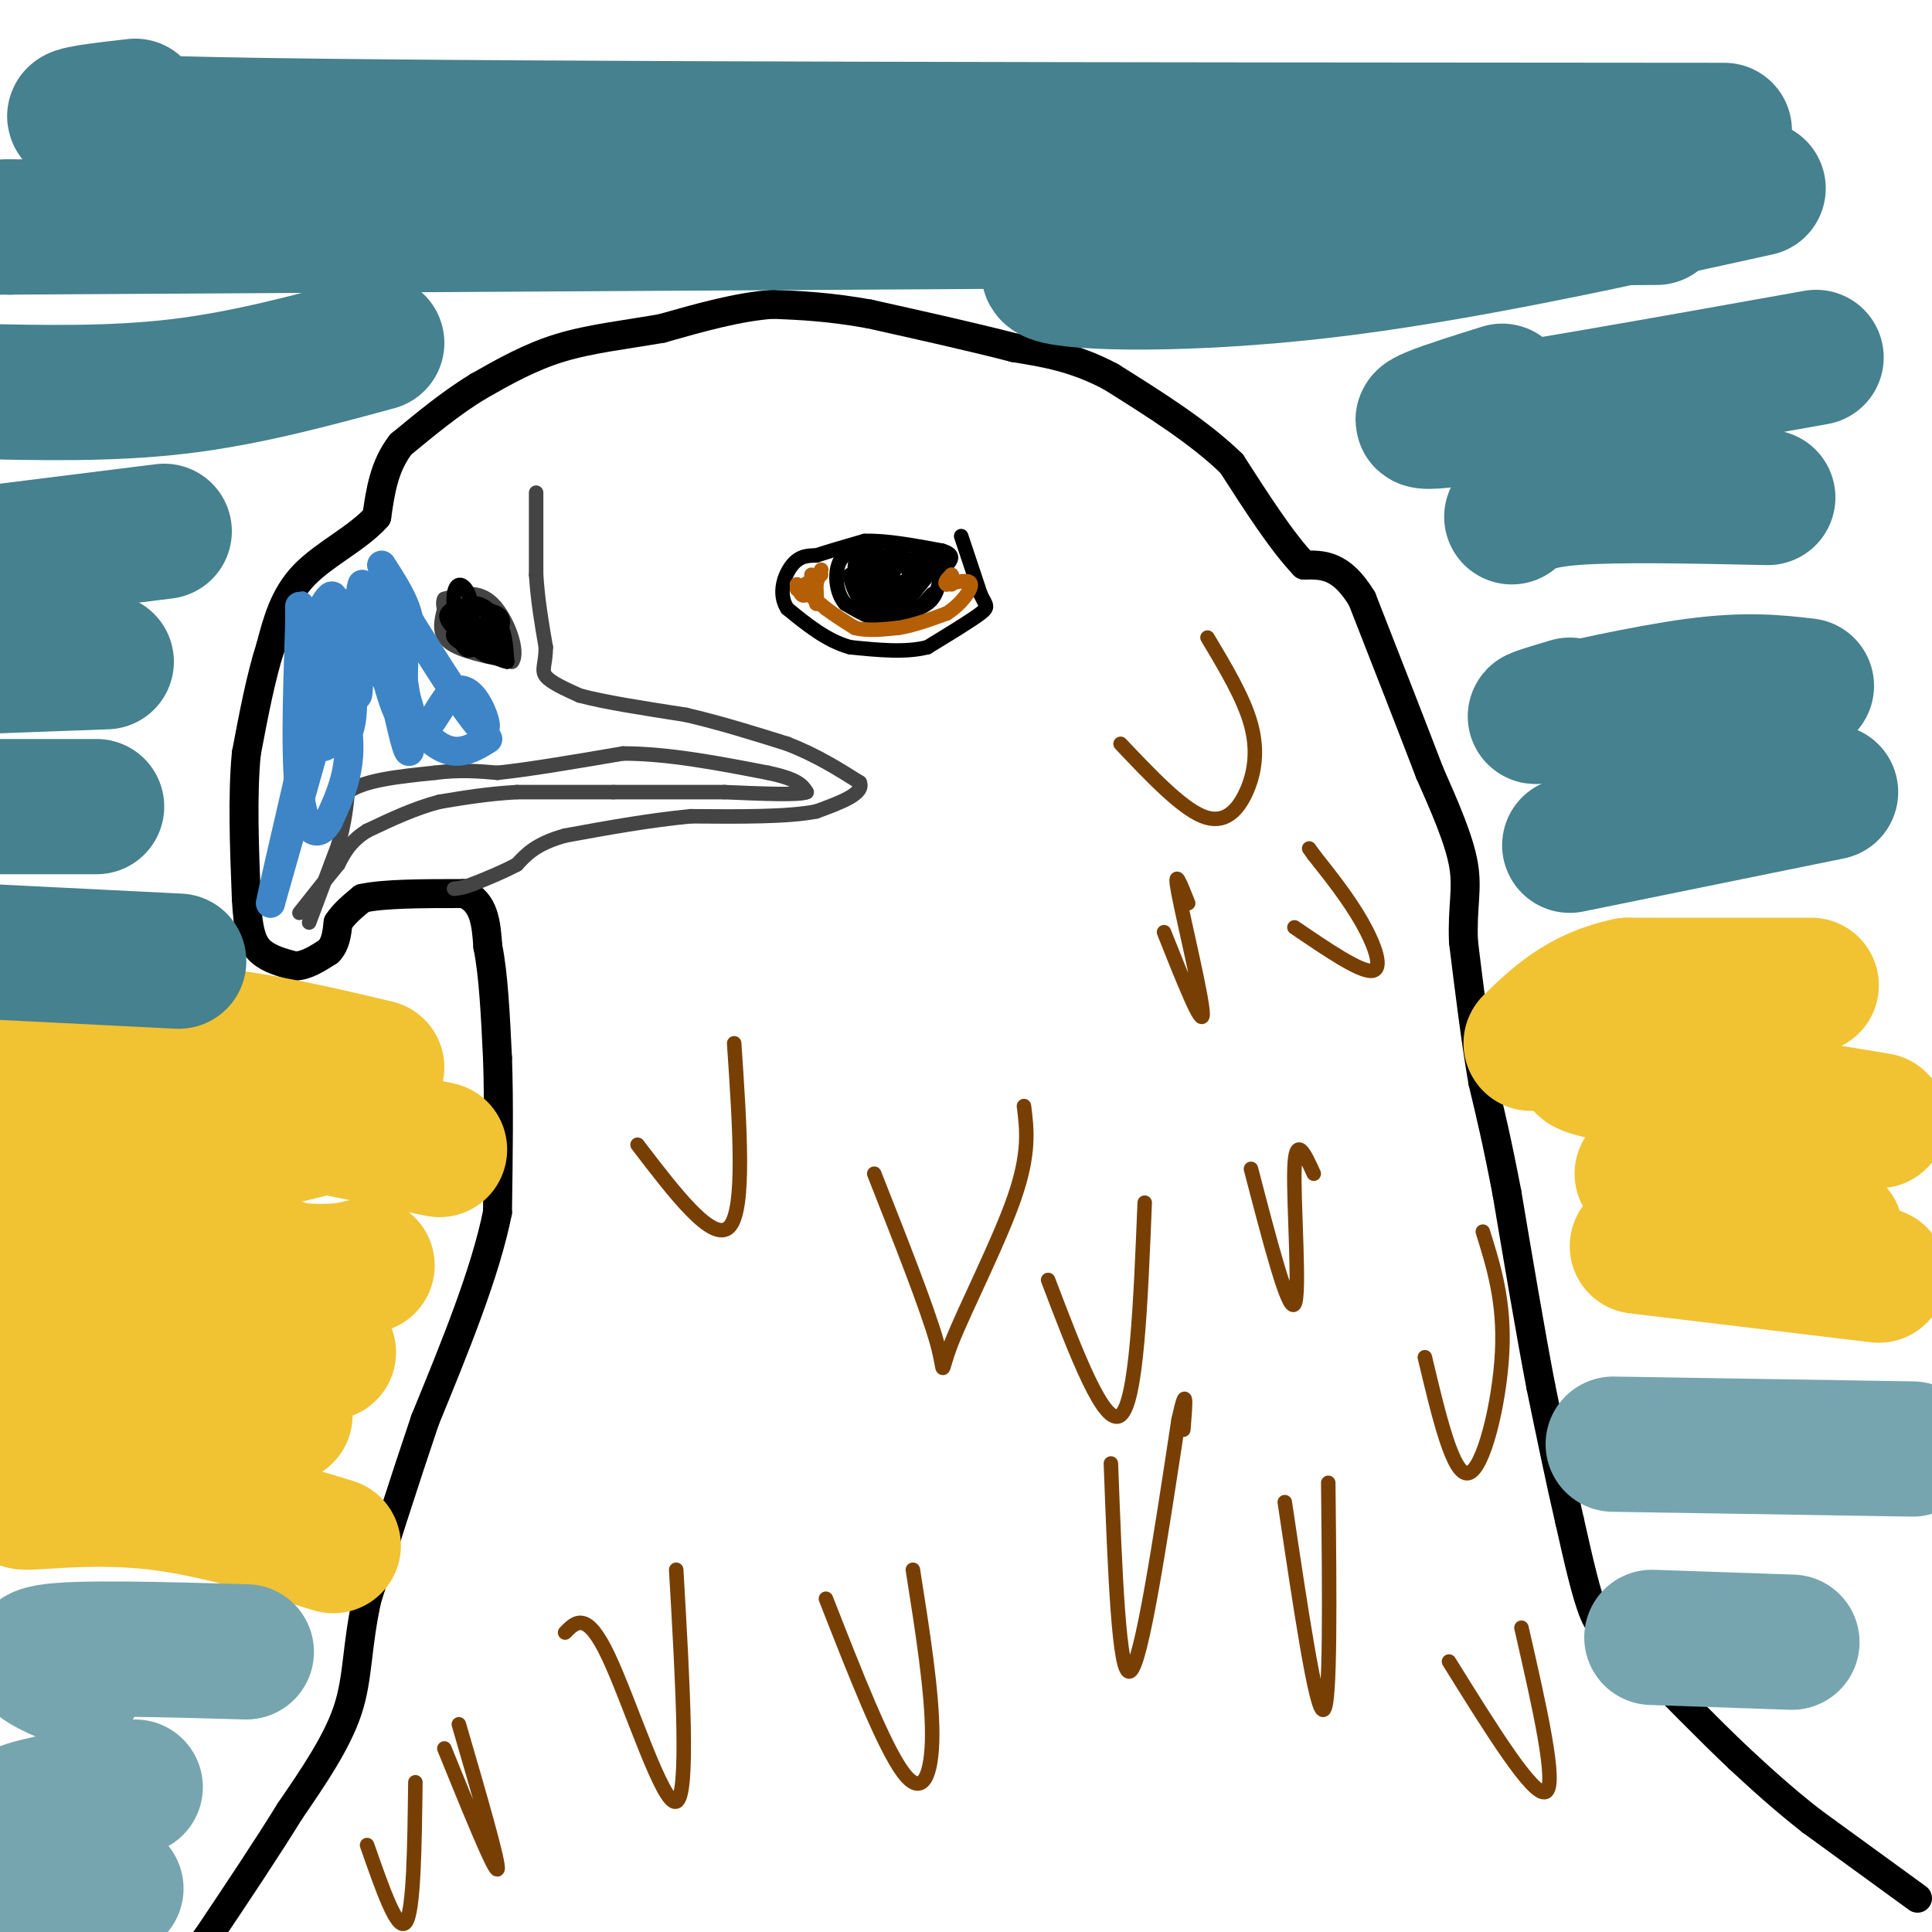 <svg viewBox='0 0 400 400' version='1.1' xmlns='http://www.w3.org/2000/svg' xmlns:xlink='http://www.w3.org/1999/xlink'><g fill='none' stroke='#000000' stroke-width='6' stroke-linecap='round' stroke-linejoin='round'><path d='M397,393c0.000,0.000 -22.000,-16.000 -22,-16'/><path d='M375,377c-6.167,-4.833 -10.583,-8.917 -15,-13'/><path d='M360,364c-6.167,-5.833 -14.083,-13.917 -22,-22'/><path d='M338,342c-4.978,-4.356 -6.422,-4.244 -8,-8c-1.578,-3.756 -3.289,-11.378 -5,-19'/><path d='M325,315c-1.833,-7.833 -3.917,-17.917 -6,-28'/><path d='M319,287c-2.167,-11.333 -4.583,-25.667 -7,-40'/><path d='M312,247c-2.000,-10.500 -3.500,-16.750 -5,-23'/><path d='M307,224c-1.500,-8.667 -2.750,-18.833 -4,-29'/><path d='M303,195c-0.311,-7.222 0.911,-10.778 0,-16c-0.911,-5.222 -3.956,-12.111 -7,-19'/><path d='M296,160c-3.500,-9.167 -8.750,-22.583 -14,-36'/><path d='M282,124c-4.333,-7.167 -8.167,-7.083 -12,-7'/><path d='M270,117c-4.500,-4.667 -9.750,-12.833 -15,-21'/><path d='M255,96c-6.667,-6.500 -15.833,-12.250 -25,-18'/><path d='M230,78c-7.500,-4.000 -13.750,-5.000 -20,-6'/><path d='M210,72c-8.333,-2.167 -19.167,-4.583 -30,-7'/><path d='M180,65c-8.333,-1.500 -14.167,-1.750 -20,-2'/><path d='M160,63c-7.167,0.500 -15.083,2.750 -23,5'/><path d='M137,68c-7.489,1.311 -14.711,2.089 -21,4c-6.289,1.911 -11.644,4.956 -17,8'/><path d='M99,80c-5.500,3.333 -10.750,7.667 -16,12'/><path d='M83,92c-3.500,4.500 -4.250,9.750 -5,15'/><path d='M78,107c-3.800,4.333 -10.800,7.667 -15,12c-4.200,4.333 -5.600,9.667 -7,15'/><path d='M56,134c-2.000,6.167 -3.500,14.083 -5,22'/><path d='M51,156c-0.833,8.667 -0.417,19.333 0,30'/><path d='M51,186c0.356,6.978 1.244,9.422 3,11c1.756,1.578 4.378,2.289 7,3'/><path d='M61,200c2.333,0.000 4.667,-1.500 7,-3'/><path d='M68,197c1.500,-1.500 1.750,-3.750 2,-6'/><path d='M70,191c1.167,-1.833 3.083,-3.417 5,-5'/><path d='M75,186c4.333,-1.000 12.667,-1.000 21,-1'/><path d='M96,185c4.333,1.667 4.667,6.333 5,11'/><path d='M101,196c1.167,5.667 1.583,14.333 2,23'/><path d='M103,219c0.333,9.167 0.167,20.583 0,32'/><path d='M103,251c-2.500,12.500 -8.750,27.750 -15,43'/><path d='M88,294c-4.500,13.333 -8.250,25.167 -12,37'/><path d='M76,331c-2.222,9.933 -1.778,16.267 -4,23c-2.222,6.733 -7.111,13.867 -12,21'/><path d='M60,375c-4.833,7.833 -10.917,16.917 -17,26'/><path d='M43,401c-3.500,4.833 -3.750,3.917 -4,3'/></g>
<g fill='none' stroke='#000000' stroke-width='3' stroke-linecap='round' stroke-linejoin='round'><path d='M199,111c0.000,0.000 4.000,12.000 4,12'/><path d='M203,123c1.111,2.444 1.889,2.556 0,4c-1.889,1.444 -6.444,4.222 -11,7'/><path d='M192,134c-4.500,1.167 -10.250,0.583 -16,0'/><path d='M176,134c-4.833,-1.333 -8.917,-4.667 -13,-8'/><path d='M163,126c-2.022,-3.156 -0.578,-7.044 1,-9c1.578,-1.956 3.289,-1.978 5,-2'/><path d='M169,115c2.500,-0.833 6.250,-1.917 10,-3'/><path d='M179,112c4.333,-0.167 10.167,0.917 16,2'/><path d='M195,114c2.833,0.833 1.917,1.917 1,3'/><path d='M193,118c0.000,0.000 -8.000,10.000 -8,10'/><path d='M185,128c-3.000,1.167 -6.500,-0.917 -10,-3'/><path d='M175,125c-2.089,-2.378 -2.311,-6.822 -1,-9c1.311,-2.178 4.156,-2.089 7,-2'/><path d='M181,114c1.667,1.000 2.333,4.500 3,8'/><path d='M184,122c-0.378,1.956 -2.822,2.844 -3,2c-0.178,-0.844 1.911,-3.422 4,-6'/><path d='M185,118c-0.095,0.405 -2.333,4.417 -4,6c-1.667,1.583 -2.762,0.738 -3,-1c-0.238,-1.738 0.381,-4.369 1,-7'/><path d='M179,116c0.956,-1.622 2.844,-2.178 3,-1c0.156,1.178 -1.422,4.089 -3,7'/><path d='M179,122c-1.071,0.071 -2.250,-3.250 -2,-5c0.250,-1.750 1.929,-1.929 3,-1c1.071,0.929 1.536,2.964 2,5'/><path d='M182,121c-0.311,1.178 -2.089,1.622 -2,2c0.089,0.378 2.044,0.689 4,1'/><path d='M184,124c0.889,0.956 1.111,2.844 0,3c-1.111,0.156 -3.556,-1.422 -6,-3'/><path d='M178,124c-1.422,-1.711 -1.978,-4.489 -2,-5c-0.022,-0.511 0.489,1.244 1,3'/><path d='M177,122c1.833,1.167 5.917,2.583 10,4'/><path d='M187,126c1.833,-0.833 1.417,-4.917 1,-9'/><path d='M188,117c0.956,-1.222 2.844,0.222 2,2c-0.844,1.778 -4.422,3.889 -8,6'/><path d='M182,125c-0.500,-0.667 2.250,-5.333 5,-10'/><path d='M187,115c-0.200,-1.644 -3.200,-0.756 -3,0c0.200,0.756 3.600,1.378 7,2'/><path d='M191,117c0.111,0.533 -3.111,0.867 -3,1c0.111,0.133 3.556,0.067 7,0'/><path d='M195,118c-0.500,0.500 -5.250,1.750 -10,3'/><path d='M185,121c-1.689,-0.333 -0.911,-2.667 1,-4c1.911,-1.333 4.956,-1.667 8,-2'/><path d='M194,115c1.333,0.000 0.667,1.000 0,2'/><path d='M195,117c-0.333,2.667 -0.667,5.333 -2,7c-1.333,1.667 -3.667,2.333 -6,3'/><path d='M187,127c-1.556,1.000 -2.444,2.000 -2,2c0.444,-0.000 2.222,-1.000 4,-2'/><path d='M189,127c1.333,-1.000 2.667,-2.500 4,-4'/></g>
<g fill='none' stroke='#b45f06' stroke-width='3' stroke-linecap='round' stroke-linejoin='round'><path d='M168,119c0.417,2.833 0.833,5.667 1,6c0.167,0.333 0.083,-1.833 0,-4'/><path d='M169,121c0.381,-1.619 1.333,-3.667 1,-3c-0.333,0.667 -1.952,4.048 -3,5c-1.048,0.952 -1.524,-0.524 -2,-2'/><path d='M165,121c0.667,0.500 3.333,2.750 6,5'/><path d='M171,126c2.000,1.500 4.000,2.750 6,4'/><path d='M177,130c2.500,0.667 5.750,0.333 9,0'/><path d='M186,130c3.167,-0.500 6.583,-1.750 10,-3'/><path d='M196,127c2.889,-1.800 5.111,-4.800 5,-6c-0.111,-1.200 -2.556,-0.600 -5,0'/><path d='M196,121c-0.667,-0.333 0.167,-1.167 1,-2'/><path d='M197,119c0.167,0.000 0.083,1.000 0,2'/><path d='M165,122c0.000,0.000 5.000,-3.000 5,-3'/></g>
<g fill='none' stroke='#444444' stroke-width='3' stroke-linecap='round' stroke-linejoin='round'><path d='M111,102c0.000,0.000 0.000,17.000 0,17'/><path d='M111,119c0.333,5.333 1.167,10.167 2,15'/><path d='M113,134c0.000,3.489 -1.000,4.711 0,6c1.000,1.289 4.000,2.644 7,4'/><path d='M120,144c4.833,1.333 13.417,2.667 22,4'/><path d='M142,148c7.167,1.667 14.083,3.833 21,6'/><path d='M163,154c6.000,2.333 10.500,5.167 15,8'/><path d='M178,162c1.000,2.333 -4.000,4.167 -9,6'/><path d='M169,168c-5.833,1.167 -15.917,1.083 -26,1'/><path d='M143,169c-8.667,0.833 -17.333,2.417 -26,4'/><path d='M117,173c-6.000,1.667 -8.000,3.833 -10,6'/><path d='M107,179c-3.167,1.667 -6.083,2.833 -9,4'/><path d='M98,183c-2.167,0.833 -3.083,0.917 -4,1'/><path d='M64,191c0.000,0.000 6.000,-16.000 6,-16'/><path d='M70,175c1.333,-4.500 1.667,-7.750 2,-11'/><path d='M72,164c3.333,-2.500 10.667,-3.250 18,-4'/><path d='M90,160c5.167,-0.667 9.083,-0.333 13,0'/><path d='M103,160c6.500,-0.667 16.250,-2.333 26,-4'/><path d='M129,156c9.333,0.000 19.667,2.000 30,4'/><path d='M159,160c6.333,1.333 7.167,2.667 8,4'/><path d='M167,164c-1.500,0.667 -9.250,0.333 -17,0'/><path d='M150,164c-6.667,0.000 -14.833,0.000 -23,0'/><path d='M127,164c-7.167,0.000 -13.583,0.000 -20,0'/><path d='M107,164c-6.000,0.333 -11.000,1.167 -16,2'/><path d='M91,166c-5.167,1.333 -10.083,3.667 -15,6'/><path d='M76,172c-3.500,2.167 -4.750,4.583 -6,7'/><path d='M70,179c-2.333,2.833 -5.167,6.417 -8,10'/><path d='M92,126c-0.667,2.583 -1.333,5.167 1,7c2.333,1.833 7.667,2.917 13,4'/><path d='M106,137c1.578,-2.000 -0.978,-9.000 -4,-12c-3.022,-3.000 -6.511,-2.000 -10,-1'/><path d='M92,124c-1.000,1.500 1.500,5.750 4,10'/></g>
<g fill='none' stroke='#000000' stroke-width='3' stroke-linecap='round' stroke-linejoin='round'><path d='M101,131c-1.804,2.452 -3.607,4.905 -5,3c-1.393,-1.905 -2.375,-8.167 -2,-11c0.375,-2.833 2.107,-2.238 3,0c0.893,2.238 0.946,6.119 1,10'/><path d='M98,133c-1.298,1.226 -5.042,-0.708 -4,-2c1.042,-1.292 6.869,-1.940 9,-1c2.131,0.940 0.565,3.470 -1,6'/><path d='M102,136c-1.552,0.201 -4.931,-2.297 -6,-5c-1.069,-2.703 0.174,-5.612 2,-6c1.826,-0.388 4.236,1.746 5,4c0.764,2.254 -0.118,4.627 -1,7'/><path d='M102,136c-1.929,-0.607 -6.250,-5.625 -6,-8c0.250,-2.375 5.071,-2.107 7,-1c1.929,1.107 0.964,3.054 0,5'/><path d='M103,132c-0.578,1.622 -2.022,3.178 -3,3c-0.978,-0.178 -1.489,-2.089 -2,-4'/><path d='M98,131c0.711,-1.422 3.489,-2.978 5,-2c1.511,0.978 1.756,4.489 2,8'/><path d='M105,137c-2.578,-0.356 -10.022,-5.244 -12,-8c-1.978,-2.756 1.511,-3.378 5,-4'/><path d='M98,125c1.500,0.000 2.750,2.000 4,4'/></g>
<g fill='none' stroke='#783f04' stroke-width='3' stroke-linecap='round' stroke-linejoin='round'><path d='M259,242c3.889,14.956 7.778,29.911 9,28c1.222,-1.911 -0.222,-20.689 0,-28c0.222,-7.311 2.111,-3.156 4,1'/><path d='M295,281c2.933,12.356 5.867,24.711 9,24c3.133,-0.711 6.467,-14.489 7,-25c0.533,-10.511 -1.733,-17.756 -4,-25'/><path d='M266,311c3.250,21.833 6.500,43.667 8,43c1.500,-0.667 1.250,-23.833 1,-47'/><path d='M268,192c6.756,4.600 13.511,9.200 16,9c2.489,-0.200 0.711,-5.200 -2,-10c-2.711,-4.800 -6.356,-9.400 -10,-14'/><path d='M272,177c-1.667,-2.333 -0.833,-1.167 0,0'/><path d='M241,193c3.978,10.000 7.956,20.000 8,17c0.044,-3.000 -3.844,-19.000 -5,-25c-1.156,-6.000 0.422,-2.000 2,2'/><path d='M230,303c0.833,22.250 1.667,44.500 4,43c2.333,-1.500 6.167,-26.750 10,-52'/><path d='M244,294c1.833,-8.333 1.417,-3.167 1,2'/><path d='M300,344c8.750,14.083 17.500,28.167 20,27c2.500,-1.167 -1.250,-17.583 -5,-34'/><path d='M217,265c5.833,15.333 11.667,30.667 15,28c3.333,-2.667 4.167,-23.333 5,-44'/><path d='M181,243c5.530,14.012 11.060,28.024 13,35c1.940,6.976 0.292,6.917 3,0c2.708,-6.917 9.774,-20.690 13,-30c3.226,-9.310 2.613,-14.155 2,-19'/><path d='M232,154c6.250,6.595 12.500,13.190 17,15c4.500,1.810 7.250,-1.167 9,-5c1.750,-3.833 2.500,-8.524 1,-14c-1.500,-5.476 -5.250,-11.738 -9,-18'/><path d='M132,237c7.833,10.250 15.667,20.500 19,17c3.333,-3.500 2.167,-20.750 1,-38'/><path d='M171,331c6.000,15.333 12.000,30.667 16,36c4.000,5.333 6.000,0.667 6,-8c0.000,-8.667 -2.000,-21.333 -4,-34'/><path d='M117,338c2.244,-2.289 4.489,-4.578 9,5c4.511,9.578 11.289,31.022 14,30c2.711,-1.022 1.356,-24.511 0,-48'/><path d='M92,362c5.250,12.917 10.500,25.833 11,25c0.500,-0.833 -3.750,-15.417 -8,-30'/><path d='M76,382c3.167,9.083 6.333,18.167 8,16c1.667,-2.167 1.833,-15.583 2,-29'/></g>
<g fill='none' stroke='#f1c232' stroke-width='28' stroke-linecap='round' stroke-linejoin='round'><path d='M389,264c0.000,0.000 -50.000,-6.000 -50,-6'/><path d='M380,255c0.000,0.000 -40.000,-12.000 -40,-12'/><path d='M389,232c-24.167,-4.000 -48.333,-8.000 -57,-10c-8.667,-2.000 -1.833,-2.000 5,-2'/><path d='M375,204c0.000,0.000 -38.000,0.000 -38,0'/><path d='M337,204c-9.667,2.000 -14.833,7.000 -20,12'/><path d='M69,320c-12.644,-3.844 -25.289,-7.689 -37,-9c-11.711,-1.311 -22.489,-0.089 -26,0c-3.511,0.089 0.244,-0.956 4,-2'/><path d='M59,293c0.000,0.000 -71.000,0.000 -71,0'/><path d='M68,280c-10.750,-2.500 -21.500,-5.000 -34,-6c-12.500,-1.000 -26.750,-0.500 -41,0'/><path d='M7,265c0.000,0.000 51.000,-3.000 51,-3'/><path d='M76,262c-4.333,1.083 -8.667,2.167 -23,0c-14.333,-2.167 -38.667,-7.583 -63,-13'/><path d='M64,234c-8.083,2.000 -16.167,4.000 -29,5c-12.833,1.000 -30.417,1.000 -48,1'/><path d='M91,238c0.000,0.000 -83.000,-17.000 -83,-17'/><path d='M78,221c-11.917,-2.833 -23.833,-5.667 -37,-7c-13.167,-1.333 -27.583,-1.167 -42,-1'/></g>
<g fill='none' stroke='#45818e' stroke-width='28' stroke-linecap='round' stroke-linejoin='round'><path d='M379,164c0.000,0.000 -54.000,11.000 -54,11'/><path d='M374,142c-6.156,-0.711 -12.311,-1.422 -23,0c-10.689,1.422 -25.911,4.978 -31,6c-5.089,1.022 -0.044,-0.489 5,-2'/><path d='M366,103c-15.583,-0.333 -31.167,-0.667 -40,0c-8.833,0.667 -10.917,2.333 -13,4'/><path d='M376,74c-33.083,5.917 -66.167,11.833 -77,13c-10.833,1.167 0.583,-2.417 12,-6'/><path d='M364,39c-31.222,6.889 -62.444,13.778 -90,17c-27.556,3.222 -51.444,2.778 -56,1c-4.556,-1.778 10.222,-4.889 25,-8'/><path d='M357,27c-123.583,-0.083 -247.167,-0.167 -302,-1c-54.833,-0.833 -40.917,-2.417 -27,-4'/><path d='M343,45c0.000,0.000 -341.000,2.000 -341,2'/><path d='M2,47c-56.833,0.333 -28.417,0.167 0,0'/><path d='M78,71c-13.500,3.667 -27.000,7.333 -41,9c-14.000,1.667 -28.500,1.333 -43,1'/><path d='M34,110c0.000,0.000 -40.000,5.000 -40,5'/><path d='M20,167c0.000,0.000 -22.000,0.000 -22,0'/><path d='M22,137c0.000,0.000 -27.000,1.000 -27,1'/><path d='M37,199c0.000,0.000 -40.000,-2.000 -40,-2'/></g>
<g fill='none' stroke='#76a5af' stroke-width='28' stroke-linecap='round' stroke-linejoin='round'><path d='M396,300c0.000,0.000 -62.000,-1.000 -62,-1'/><path d='M371,340c0.000,0.000 -29.000,-1.000 -29,-1'/><path d='M51,342c-17.583,-0.500 -35.167,-1.000 -41,0c-5.833,1.000 0.083,3.500 6,6'/><path d='M28,370c-10.417,1.750 -20.833,3.500 -24,5c-3.167,1.500 0.917,2.750 5,4'/><path d='M24,391c0.000,0.000 -22.000,3.000 -22,3'/></g>
<g fill='none' stroke='#3d85c6' stroke-width='6' stroke-linecap='round' stroke-linejoin='round'><path d='M79,117c2.006,3.125 4.012,6.250 5,9c0.988,2.750 0.958,5.125 0,3c-0.958,-2.125 -2.845,-8.750 -3,-7c-0.155,1.750 1.423,11.875 3,22'/><path d='M84,144c0.845,7.417 1.458,14.958 0,10c-1.458,-4.958 -4.988,-22.417 -5,-25c-0.012,-2.583 3.494,9.708 7,22'/><path d='M86,151c2.349,1.828 4.722,-4.603 7,-7c2.278,-2.397 4.459,-0.761 6,2c1.541,2.761 2.440,6.646 0,4c-2.440,-2.646 -8.220,-11.823 -14,-21'/><path d='M85,129c-2.267,2.156 -0.933,18.044 -2,19c-1.067,0.956 -4.533,-13.022 -8,-27'/><path d='M75,121c-1.234,2.493 -0.321,22.225 -1,23c-0.679,0.775 -2.952,-17.407 -3,-19c-0.048,-1.593 2.129,13.402 2,21c-0.129,7.598 -2.565,7.799 -5,8'/><path d='M68,154c-1.329,1.247 -2.150,0.365 -3,0c-0.850,-0.365 -1.729,-0.214 0,-6c1.729,-5.786 6.065,-17.510 5,-12c-1.065,5.510 -7.533,28.255 -14,51'/><path d='M56,187c0.622,-3.889 9.178,-39.111 12,-54c2.822,-14.889 -0.089,-9.444 -3,-4'/><path d='M65,129c1.267,3.422 5.933,13.978 7,22c1.067,8.022 -1.467,13.511 -4,19'/><path d='M68,170c-1.987,3.593 -4.955,3.077 -6,-6c-1.045,-9.077 -0.166,-26.713 0,-34c0.166,-7.287 -0.381,-4.225 1,-3c1.381,1.225 4.691,0.612 8,0'/><path d='M71,127c4.444,5.511 11.556,19.289 17,25c5.444,5.711 9.222,3.356 13,1'/></g>
</svg>